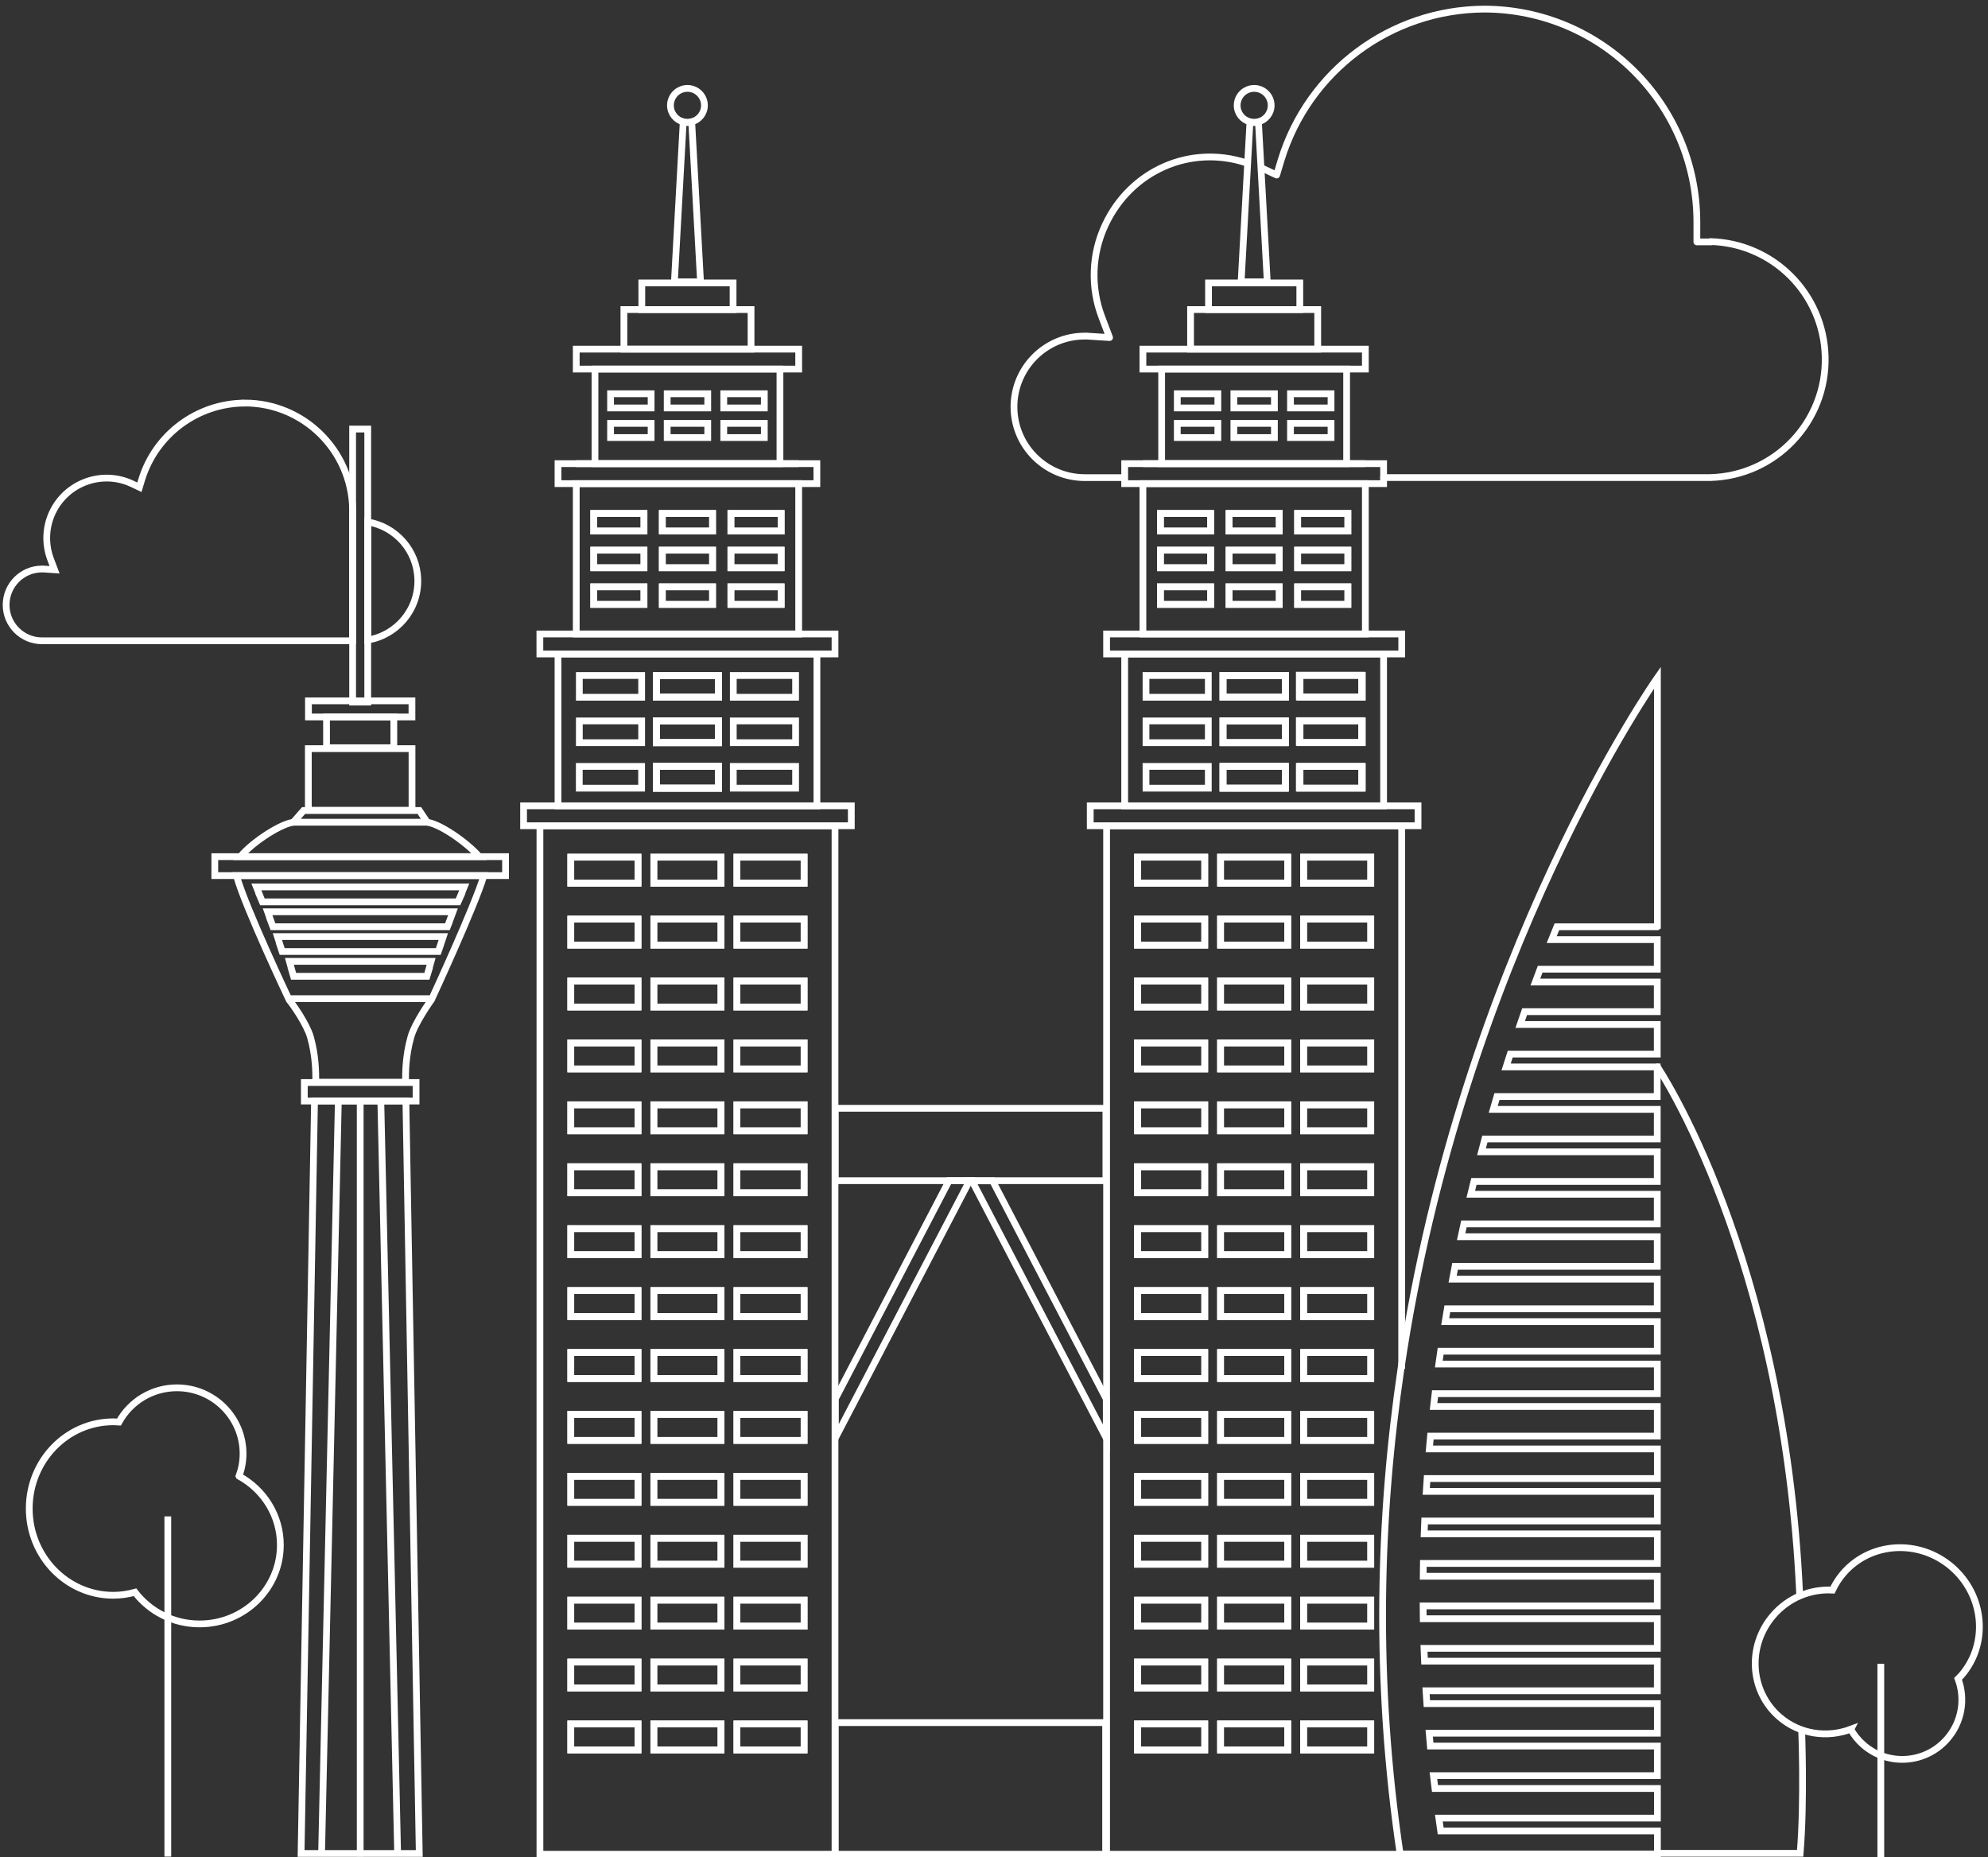 <?xml version="1.0" encoding="UTF-8"?>
<svg id="Kuala_Lumpur" xmlns="http://www.w3.org/2000/svg" viewBox="0 0 367.24 343.07">
  <rect x="0" y="0" width="367.24" height="343.07" fill="#333333" stroke="none"/>
  <defs>
    <style>
      .cls-1, .cls-2, .cls-3, .cls-4, .cls-5, .cls-6, .cls-7 {
        stroke: #fff;
        stroke-width: 1.25px;
      }

      .cls-1, .cls-2, .cls-5, .cls-6, .cls-7 {
        stroke-miterlimit: 10;
      }

      .cls-1, .cls-3, .cls-4, .cls-5, .cls-6 {
        fill: none;
      }

      .cls-1, .cls-4 {
        stroke-linecap: round;
      }

      .cls-2 {
        fill: #d87100;
      }

      .cls-3, .cls-4 {
        stroke-linejoin: round;
      }

      .cls-6 {
        fill-rule: evenodd;
      }

      .cls-7 {
        fill: #b75f00;
      }
    </style>
  </defs>
  <rect class="cls-5" x="240.02" y="124.71" width="11.51" height="4.02"/>
  <rect class="cls-5" x="240.02" y="133.11" width="11.51" height="4.02"/>
  <g>
    <path class="cls-4" d="M233.17,31.07l2.66,1.26.84-2.8c5.07-16.49,20.28-27.77,37.53-27.85,21.66.06,39.2,17.6,39.26,39.26v3.74h2.64l-.18-.06c11.61.29,20.95,9.63,21.24,21.24.31,12.04-9.21,22.04-21.24,22.35h-60.34"/>
    <path class="cls-4" d="M230.11,30.04c-10.29-3.32-21.22,1.44-25.93,11.49-2.53,5.38-2.75,11.57-.61,17.12l1.4,3.7-4.21-.27h-.38c-7.22,0-13.07,5.85-13.07,13.07,0,7.22,5.85,13.06,13.07,13.07h7.32"/>
  </g>
  <g>
    <polygon class="cls-5" points="88.51 158.23 44.38 158.23 39.68 158.23 39.68 161.73 43.67 161.73 89.37 161.73 93.39 161.73 93.39 158.23 88.51 158.23"/>
    <polygon class="cls-5" points="77.45 342.35 55.62 342.35 58.1 203.36 74.98 203.36 77.45 342.35"/>
    <path class="cls-3" d="M53.34,184.61c.7.79,3.36,4.6,4.02,6.98.96,3.44.98,6.36.98,8.3h16.57c0-1.94.02-4.85.98-8.3.76-2.75,3.84-6.98,3.84-6.98"/>
    <g>
      <path class="cls-5" d="M78.63,151.87h-24.16c-2.2,0-7.78,3.58-10.07,6.36h44.13c-2.41-2.76-7.7-6.36-9.9-6.36Z"/>
      <path class="cls-5" d="M43.68,161.73c1.62,5.84,9.63,22.73,9.63,22.73h26.48s7.9-17.05,9.6-22.73h-45.7ZM79.14,179.41l-.28.92h-24.63l-.27-.92h.01l-.51-1.84h26.18l-.52,1.84h.02ZM81.29,174.83l-.33.92h-28.84l-.31-.92h.02l-.59-1.84h30.65l-.61,1.84h.02ZM83.02,170.25l-.37.92h-32.23l-.35-.92h.02l-.66-1.84h34.25l-.68,1.84h.03ZM84.6,166.58h-36.13l-.39-.92h.02l-.74-1.84h38.4l-.76,1.84h.03l-.41.92Z"/>
    </g>
    <rect class="cls-5" x="60.32" y="132.43" width="12.43" height="5.68"/>
    <polygon class="cls-5" points="56.98 129.45 56.98 132.43 60.32 132.43 72.75 132.43 76.1 132.43 76.1 129.45 56.98 129.45"/>
    <rect class="cls-5" x="56.96" y="138.28" width="19.15" height="11.39"/>
    <polyline class="cls-5" points="54.08 151.99 56.09 149.7 77.46 149.7 78.99 151.99"/>
    <rect class="cls-5" x="56.22" y="199.95" width="20.64" height="3.42"/>
    <line class="cls-5" x1="66.54" y1="203.4" x2="66.54" y2="342.9"/>
    <line class="cls-5" x1="70.35" y1="203.4" x2="73.46" y2="342.64"/>
    <line class="cls-5" x1="62.5" y1="203.4" x2="59.4" y2="342.64"/>
    <g>
      <path class="cls-5" d="M45.23,74.45c-8.76.04-16.47,5.76-19.05,14.13l-.43,1.42-1.35-.64c-5.53-2.6-12.12-.22-14.72,5.31-1.28,2.73-1.39,5.87-.31,8.69l.71,1.88-2.13-.14h-.19c-3.66,0-6.63,2.97-6.63,6.63,0,3.66,2.97,6.63,6.63,6.63h57.38v-24.3c-.19-10.85-9.02-19.59-19.91-19.62Z"/>
      <path class="cls-5" d="M77.18,107.03c-.14-5.37-4.09-9.77-9.25-10.62v21.81c5.36-.88,9.39-5.6,9.25-11.18Z"/>
      <polygon class="cls-5" points="65.14 79.25 65.14 94.07 65.14 118.37 65.14 129.68 67.93 129.68 67.93 118.21 67.93 96.4 67.93 79.25 65.14 79.25"/>
    </g>
  </g>
  <g>
    <path class="cls-5" d="M44.16,272.64c.47-1.29.74-2.68.74-4.13,0-6.72-5.47-12.17-12.22-12.17-4.62,0-8.64,2.56-10.71,6.33-.35-.02-.69-.05-1.04-.05-8.58,0-15.53,7.17-15.53,16.02s6.95,16.02,15.53,16.02c1.39,0,2.73-.21,4.01-.56,2.72,3.54,7.04,5.85,11.93,5.85,8.24,0,14.92-6.53,14.92-14.58,0-5.46-3.07-10.21-7.62-12.71Z"/>
    <line class="cls-5" x1="31" y1="280.09" x2="31" y2="342.93"/>
  </g>
  <path class="cls-5" d="M341.89,319.42c.61,1.08,1.4,2.07,2.39,2.92,4.59,3.94,11.52,3.4,15.47-1.21,2.71-3.16,3.32-7.4,1.96-11.03.22-.22.44-.44.65-.68,5.03-5.86,4.2-14.81-1.84-20-6.04-5.18-15.02-4.64-20.04,1.22-.81.95-1.46,1.98-1.97,3.06-4.02-.22-8.12,1.38-10.98,4.72-4.83,5.63-4.28,14.02,1.22,18.74,3.73,3.2,8.78,3.88,13.15,2.24Z"/>
  <line class="cls-5" x1="347.44" y1="307.32" x2="347.44" y2="343.16"/>
  <g>
    <rect class="cls-5" x="240.02" y="141.56" width="11.51" height="4.02"/>
    <polygon class="cls-5" points="154.29 204.71 154.29 211.4 154.29 218.08 204.29 218.08 204.29 211.4 204.29 204.71 154.29 204.71"/>
    <rect class="cls-5" x="154.29" y="318.18" width="49.95" height="24.31"/>
    <polygon class="cls-6" points="179.11 218.08 175.32 218.08 154.31 258.37 154.31 265.61 179.11 218.08"/>
    <polygon class="cls-6" points="179.56 218.11 183.36 218.11 204.36 258.4 204.36 265.64 179.56 218.11"/>
    <g>
      <rect class="cls-5" x="118.56" y="52.26" width="16.86" height="4.92"/>
      <rect class="cls-5" x="115.25" y="57.18" width="23.49" height="7.31"/>
      <rect class="cls-5" x="99.74" y="152.53" width="54.51" height="189.96"/>
      <g>
        <rect class="cls-5" x="136.13" y="306.99" width="12.41" height="4.81"/>
        <rect class="cls-5" x="120.78" y="169.76" width="12.41" height="4.81"/>
        <rect class="cls-5" x="120.78" y="181.19" width="12.41" height="4.81"/>
        <rect class="cls-5" x="136.13" y="318.42" width="12.41" height="4.81"/>
        <rect class="cls-5" x="120.78" y="158.32" width="12.41" height="4.81"/>
        <rect class="cls-5" x="136.13" y="295.55" width="12.41" height="4.81"/>
        <rect class="cls-5" x="120.78" y="204.06" width="12.41" height="4.81"/>
        <rect class="cls-5" x="120.78" y="238.37" width="12.41" height="4.81"/>
        <rect class="cls-5" x="120.78" y="249.81" width="12.41" height="4.81"/>
        <rect class="cls-5" x="120.78" y="215.5" width="12.41" height="4.81"/>
        <rect class="cls-5" x="120.78" y="226.94" width="12.41" height="4.81"/>
        <rect class="cls-5" x="136.13" y="192.63" width="12.41" height="4.81"/>
        <rect class="cls-5" x="136.13" y="181.19" width="12.41" height="4.81"/>
        <rect class="cls-5" x="120.78" y="261.24" width="12.41" height="4.81"/>
        <rect class="cls-5" x="136.13" y="204.06" width="12.41" height="4.81"/>
        <rect class="cls-5" x="136.13" y="215.5" width="12.41" height="4.81"/>
        <rect class="cls-5" x="136.13" y="158.32" width="12.41" height="4.81"/>
        <rect class="cls-5" x="136.13" y="169.76" width="12.41" height="4.81"/>
        <rect class="cls-5" x="136.13" y="249.81" width="12.41" height="4.81"/>
        <rect class="cls-5" x="136.13" y="261.24" width="12.41" height="4.81"/>
        <rect class="cls-5" x="136.13" y="272.68" width="12.41" height="4.81"/>
        <rect class="cls-5" x="136.13" y="284.12" width="12.41" height="4.81"/>
        <rect class="cls-5" x="136.13" y="238.37" width="12.41" height="4.81"/>
        <rect class="cls-5" x="136.13" y="226.94" width="12.41" height="4.81"/>
        <rect class="cls-5" x="120.78" y="192.63" width="12.41" height="4.81"/>
        <rect class="cls-5" x="105.44" y="272.68" width="12.42" height="4.81"/>
        <rect class="cls-5" x="105.44" y="284.12" width="12.42" height="4.81"/>
        <rect class="cls-5" x="105.44" y="261.24" width="12.42" height="4.81"/>
        <rect class="cls-5" x="105.44" y="238.37" width="12.42" height="4.81"/>
        <rect class="cls-5" x="105.44" y="249.81" width="12.42" height="4.81"/>
        <rect class="cls-5" x="105.44" y="295.55" width="12.42" height="4.81"/>
        <rect class="cls-5" x="105.44" y="318.42" width="12.42" height="4.81"/>
        <rect class="cls-5" x="105.44" y="226.94" width="12.42" height="4.81"/>
        <rect class="cls-5" x="105.44" y="306.99" width="12.42" height="4.81"/>
        <rect class="cls-5" x="120.78" y="318.42" width="12.41" height="4.81"/>
        <rect class="cls-5" x="120.78" y="272.68" width="12.41" height="4.81"/>
        <rect class="cls-5" x="120.78" y="306.99" width="12.41" height="4.81"/>
        <rect class="cls-5" x="105.44" y="215.5" width="12.42" height="4.81"/>
        <rect class="cls-5" x="120.78" y="295.55" width="12.41" height="4.81"/>
        <rect class="cls-5" x="105.44" y="158.32" width="12.42" height="4.81"/>
        <rect class="cls-5" x="120.78" y="284.12" width="12.41" height="4.81"/>
        <rect class="cls-5" x="105.44" y="192.63" width="12.42" height="4.81"/>
        <rect class="cls-5" x="105.44" y="204.06" width="12.42" height="4.81"/>
        <rect class="cls-5" x="105.44" y="181.19" width="12.42" height="4.81"/>
        <rect class="cls-5" x="105.44" y="169.76" width="12.42" height="4.81"/>
        <rect class="cls-5" x="136.13" y="158.33" width="12.41" height="4.81"/>
        <rect class="cls-5" x="136.13" y="169.77" width="12.41" height="4.81"/>
        <rect class="cls-5" x="136.13" y="181.2" width="12.41" height="4.81"/>
        <rect class="cls-5" x="136.13" y="192.64" width="12.41" height="4.81"/>
        <rect class="cls-5" x="136.13" y="204.07" width="12.41" height="4.81"/>
        <rect class="cls-5" x="136.13" y="215.51" width="12.41" height="4.81"/>
        <rect class="cls-5" x="136.13" y="226.94" width="12.41" height="4.81"/>
        <rect class="cls-5" x="136.13" y="238.38" width="12.41" height="4.81"/>
        <rect class="cls-5" x="136.13" y="249.82" width="12.41" height="4.81"/>
        <rect class="cls-5" x="136.13" y="261.25" width="12.41" height="4.81"/>
        <rect class="cls-5" x="136.13" y="272.69" width="12.41" height="4.81"/>
        <rect class="cls-5" x="136.13" y="284.12" width="12.41" height="4.81"/>
        <rect class="cls-5" x="136.13" y="295.56" width="12.41" height="4.81"/>
        <rect class="cls-5" x="136.13" y="306.99" width="12.41" height="4.81"/>
        <rect class="cls-5" x="136.13" y="318.43" width="12.41" height="4.81"/>
        <rect class="cls-5" x="120.78" y="158.33" width="12.41" height="4.81"/>
        <rect class="cls-5" x="120.78" y="169.77" width="12.41" height="4.81"/>
        <rect class="cls-5" x="120.78" y="181.2" width="12.41" height="4.81"/>
        <rect class="cls-5" x="120.78" y="192.64" width="12.41" height="4.81"/>
        <rect class="cls-5" x="120.78" y="204.07" width="12.41" height="4.81"/>
        <rect class="cls-5" x="120.78" y="215.51" width="12.41" height="4.81"/>
        <rect class="cls-5" x="120.78" y="226.94" width="12.41" height="4.81"/>
        <rect class="cls-5" x="120.78" y="238.38" width="12.41" height="4.81"/>
        <rect class="cls-5" x="120.78" y="249.82" width="12.41" height="4.81"/>
        <rect class="cls-5" x="120.78" y="261.25" width="12.41" height="4.81"/>
        <rect class="cls-5" x="120.78" y="272.69" width="12.41" height="4.81"/>
        <rect class="cls-5" x="120.78" y="284.12" width="12.41" height="4.81"/>
        <rect class="cls-5" x="120.78" y="295.56" width="12.41" height="4.81"/>
        <rect class="cls-5" x="120.78" y="306.99" width="12.41" height="4.81"/>
        <rect class="cls-5" x="120.78" y="318.43" width="12.41" height="4.81"/>
        <rect class="cls-5" x="105.44" y="158.33" width="12.42" height="4.81"/>
        <rect class="cls-5" x="105.44" y="169.77" width="12.42" height="4.81"/>
        <rect class="cls-5" x="105.44" y="181.2" width="12.42" height="4.81"/>
        <rect class="cls-5" x="105.44" y="192.64" width="12.42" height="4.81"/>
        <rect class="cls-5" x="105.44" y="204.07" width="12.42" height="4.81"/>
        <rect class="cls-5" x="105.44" y="215.51" width="12.42" height="4.81"/>
        <rect class="cls-5" x="105.44" y="226.94" width="12.42" height="4.81"/>
        <rect class="cls-5" x="105.44" y="238.38" width="12.42" height="4.81"/>
        <rect class="cls-5" x="105.44" y="249.82" width="12.42" height="4.81"/>
        <rect class="cls-5" x="105.44" y="261.25" width="12.42" height="4.81"/>
        <rect class="cls-5" x="105.44" y="272.69" width="12.42" height="4.81"/>
        <rect class="cls-5" x="105.44" y="284.12" width="12.42" height="4.81"/>
        <rect class="cls-5" x="105.44" y="295.56" width="12.42" height="4.81"/>
        <rect class="cls-5" x="105.44" y="306.99" width="12.42" height="4.81"/>
        <rect class="cls-5" x="105.44" y="318.43" width="12.42" height="4.81"/>
      </g>
      <polygon class="cls-5" points="154.25 148.84 99.74 148.84 96.72 148.84 96.72 152.52 99.74 152.52 154.25 152.52 157.26 152.52 157.26 148.84 154.25 148.84"/>
      <rect class="cls-5" x="121.24" y="141.56" width="11.51" height="4.02"/>
      <rect class="cls-5" x="121.24" y="133.16" width="11.51" height="4.02"/>
      <rect class="cls-5" x="121.24" y="124.77" width="11.51" height="4.02"/>
      <rect class="cls-5" x="121.24" y="133.16" width="11.51" height="4.02"/>
      <rect class="cls-5" x="121.24" y="124.77" width="11.51" height="4.02"/>
      <rect class="cls-5" x="121.24" y="133.16" width="11.51" height="4.02"/>
      <rect class="cls-5" x="121.24" y="141.56" width="11.51" height="4.02"/>
      <rect class="cls-5" x="121.24" y="124.77" width="11.51" height="4.02"/>
      <rect class="cls-5" x="121.24" y="141.56" width="11.51" height="4.02"/>
      <path class="cls-5" d="M103.08,148.84h47.83v-28.04h-47.83v28.04ZM135.46,124.77h11.51v4.02h-11.51v-4.02ZM135.46,133.16h11.51v4.02h-11.51v-4.02ZM135.46,141.56h11.51v4.02h-11.51v-4.02ZM121.24,124.77h11.51v4.02h-11.51v-4.02ZM121.24,133.16h11.51v4.02h-11.51v-4.02ZM121.24,141.56h11.51v4.02h-11.51v-4.02ZM107.02,124.77h11.51v4.02h-11.51v-4.02ZM107.02,133.16h11.51v4.02h-11.51v-4.02ZM118.52,141.56v4.02h-11.51v-4.02h11.51Z"/>
      <rect class="cls-2" x="103.08" y="117.1" width="47.83" height="0"/>
      <polygon class="cls-5" points="150.9 117.1 103.08 117.1 99.73 117.1 99.73 120.79 103.08 120.79 150.9 120.79 154.25 120.79 154.25 117.1 150.9 117.1"/>
      <rect class="cls-7" x="106.45" y="85.64" width="41.09"/>
      <rect class="cls-5" x="106.45" y="89.33" width="41.09" height="27.77"/>
      <polygon class="cls-5" points="147.54 85.64 106.45 85.64 103.08 85.64 103.08 89.33 106.45 89.33 147.54 89.33 150.9 89.33 150.9 85.64 147.54 85.64"/>
      <rect class="cls-5" x="109.91" y="68.17" width="34.17" height="17.47"/>
      <polygon class="cls-5" points="106.45 64.49 106.45 68.17 109.91 68.17 144.08 68.17 147.54 68.17 147.54 64.49 106.45 64.49"/>
      <g>
        <path class="cls-5" d="M126.99,22.62c-.27,0-.53-.05-.78-.11l-1.63,29.55h4.83l-1.63-29.55c-.25.07-.51.11-.78.11Z"/>
        <path class="cls-5" d="M126.99,16.33c-1.74,0-3.14,1.41-3.14,3.14,0,1.46,1,2.68,2.36,3.03.25.07.51.11.78.11s.53-.05.78-.11c1.35-.35,2.36-1.57,2.36-3.03,0-1.74-1.41-3.14-3.14-3.14Z"/>
      </g>
      <g>
        <g>
          <rect class="cls-5" x="109.68" y="101.62" width="9.28" height="3.25"/>
          <rect class="cls-5" x="122.35" y="101.62" width="9.28" height="3.25"/>
          <rect class="cls-5" x="109.68" y="94.84" width="9.28" height="3.25"/>
          <rect class="cls-5" x="122.35" y="108.39" width="9.28" height="3.25"/>
          <rect class="cls-5" x="122.35" y="94.84" width="9.28" height="3.25"/>
          <rect class="cls-5" x="135.02" y="101.62" width="9.28" height="3.25"/>
          <rect class="cls-5" x="135.02" y="108.39" width="9.28" height="3.25"/>
          <rect class="cls-5" x="135.02" y="94.84" width="9.28" height="3.25"/>
          <rect class="cls-5" x="109.68" y="108.39" width="9.28" height="3.25"/>
          <rect class="cls-5" x="135.02" y="94.84" width="9.28" height="3.25"/>
          <rect class="cls-5" x="135.02" y="101.62" width="9.28" height="3.25"/>
          <rect class="cls-5" x="135.02" y="108.39" width="9.28" height="3.25"/>
          <rect class="cls-5" x="122.35" y="94.84" width="9.28" height="3.25"/>
          <rect class="cls-5" x="122.35" y="101.62" width="9.28" height="3.25"/>
          <rect class="cls-5" x="122.35" y="108.39" width="9.28" height="3.25"/>
          <rect class="cls-5" x="109.68" y="94.84" width="9.28" height="3.25"/>
          <rect class="cls-5" x="109.68" y="101.62" width="9.28" height="3.25"/>
          <rect class="cls-5" x="109.68" y="108.39" width="9.28" height="3.25"/>
        </g>
        <g>
          <rect class="cls-5" x="123.25" y="78.2" width="7.49" height="2.62"/>
          <rect class="cls-5" x="123.25" y="72.73" width="7.49" height="2.62"/>
          <rect class="cls-5" x="133.7" y="72.73" width="7.49" height="2.62"/>
          <rect class="cls-5" x="112.79" y="78.2" width="7.49" height="2.62"/>
          <rect class="cls-5" x="112.79" y="72.73" width="7.49" height="2.62"/>
          <rect class="cls-5" x="133.7" y="78.2" width="7.49" height="2.62"/>
        </g>
      </g>
    </g>
    <g>
      <rect class="cls-5" x="223.25" y="52.26" width="16.86" height="4.92"/>
      <rect class="cls-5" x="219.93" y="57.18" width="23.49" height="7.31"/>
      <g>
        <path class="cls-5" d="M231.68,22.62c-.27,0-.53-.05-.78-.11l-1.63,29.55h4.83l-1.63-29.55c-.25.07-.51.11-.78.11Z"/>
        <path class="cls-5" d="M231.68,16.33c-1.74,0-3.14,1.41-3.14,3.14,0,1.46,1,2.68,2.36,3.03.25.07.51.11.78.11s.53-.05.78-.11c1.35-.35,2.36-1.57,2.36-3.03,0-1.74-1.41-3.14-3.14-3.14Z"/>
      </g>
      <polygon class="cls-5" points="258.94 148.84 204.42 148.84 201.4 148.84 201.4 152.52 204.42 152.52 258.94 152.52 261.95 152.52 261.95 148.84 258.94 148.84"/>
      <rect class="cls-5" x="225.92" y="141.56" width="11.51" height="4.02"/>
      <rect class="cls-5" x="225.92" y="124.77" width="11.51" height="4.02"/>
      <rect class="cls-5" x="225.92" y="133.16" width="11.51" height="4.02"/>
      <rect class="cls-5" x="225.92" y="124.77" width="11.51" height="4.02"/>
      <rect class="cls-5" x="225.92" y="133.16" width="11.51" height="4.02"/>
      <rect class="cls-5" x="225.92" y="141.56" width="11.51" height="4.02"/>
      <path class="cls-5" d="M207.76,148.84h47.83v-28.04h-47.83v28.04ZM240.15,124.77h11.51v4.02h-11.51v-4.02ZM240.15,133.16h11.51v4.02h-11.51v-4.02ZM240.15,141.56h11.51v4.02h-11.51v-4.02ZM225.93,124.77h11.51v4.02h-11.51v-4.02ZM225.93,133.16h11.51v4.02h-11.51v-4.02ZM225.93,141.56h11.51v4.02h-11.51v-4.02ZM211.7,124.77h11.51v4.02h-11.51v-4.02ZM211.7,133.16h11.51v4.02h-11.51v-4.02ZM223.21,141.56v4.02h-11.51v-4.02h11.51Z"/>
      <rect class="cls-2" x="207.76" y="117.1" width="47.83" height="0"/>
      <polygon class="cls-5" points="255.59 117.1 207.76 117.1 204.42 117.1 204.42 120.79 207.76 120.79 255.59 120.79 258.94 120.79 258.94 117.1 255.59 117.1"/>
      <rect class="cls-7" x="211.13" y="85.64" width="41.09"/>
      <rect class="cls-5" x="211.13" y="89.33" width="41.09" height="27.77"/>
      <polygon class="cls-5" points="252.22 85.64 211.13 85.64 207.76 85.64 207.76 89.33 211.13 89.33 252.22 89.33 255.59 89.33 255.59 85.64 252.22 85.64"/>
      <rect class="cls-5" x="214.59" y="68.17" width="34.17" height="17.47"/>
      <g>
        <g>
          <rect class="cls-5" x="214.36" y="101.62" width="9.28" height="3.25"/>
          <rect class="cls-5" x="227.04" y="101.62" width="9.28" height="3.25"/>
          <rect class="cls-5" x="214.36" y="94.84" width="9.28" height="3.25"/>
          <rect class="cls-5" x="227.04" y="108.39" width="9.28" height="3.25"/>
          <rect class="cls-5" x="227.04" y="94.84" width="9.28" height="3.25"/>
          <rect class="cls-5" x="239.71" y="101.62" width="9.28" height="3.25"/>
          <rect class="cls-5" x="239.71" y="108.39" width="9.28" height="3.25"/>
          <rect class="cls-5" x="239.71" y="94.84" width="9.28" height="3.25"/>
          <rect class="cls-5" x="214.36" y="108.39" width="9.28" height="3.25"/>
          <rect class="cls-5" x="239.71" y="94.84" width="9.28" height="3.25"/>
          <rect class="cls-5" x="239.71" y="101.62" width="9.28" height="3.25"/>
          <rect class="cls-5" x="239.71" y="108.39" width="9.28" height="3.25"/>
          <rect class="cls-5" x="227.04" y="94.84" width="9.28" height="3.25"/>
          <rect class="cls-5" x="227.04" y="101.62" width="9.28" height="3.25"/>
          <rect class="cls-5" x="227.04" y="108.39" width="9.28" height="3.25"/>
          <rect class="cls-5" x="214.36" y="94.84" width="9.28" height="3.25"/>
          <rect class="cls-5" x="214.36" y="101.62" width="9.28" height="3.25"/>
          <rect class="cls-5" x="214.36" y="108.39" width="9.28" height="3.25"/>
        </g>
        <g>
          <rect class="cls-5" x="227.93" y="78.2" width="7.49" height="2.62"/>
          <rect class="cls-5" x="227.93" y="72.73" width="7.49" height="2.62"/>
          <rect class="cls-5" x="238.39" y="72.73" width="7.49" height="2.62"/>
          <rect class="cls-5" x="217.48" y="78.2" width="7.49" height="2.62"/>
          <rect class="cls-5" x="217.48" y="72.73" width="7.49" height="2.62"/>
          <rect class="cls-5" x="238.39" y="78.2" width="7.49" height="2.62"/>
        </g>
      </g>
      <polygon class="cls-5" points="211.13 64.49 211.13 68.17 214.59 68.17 248.76 68.17 252.22 68.17 252.22 64.49 211.13 64.49"/>
      <polyline class="cls-5" points="258.93 252.82 258.93 152.53 204.42 152.53 204.42 342.49 258.8 342.49"/>
      <g>
        <rect class="cls-5" x="240.81" y="306.99" width="12.41" height="4.81"/>
        <rect class="cls-5" x="225.47" y="169.76" width="12.41" height="4.81"/>
        <rect class="cls-5" x="225.47" y="181.19" width="12.41" height="4.81"/>
        <rect class="cls-5" x="240.81" y="318.42" width="12.41" height="4.81"/>
        <rect class="cls-5" x="225.47" y="158.32" width="12.41" height="4.81"/>
        <rect class="cls-5" x="240.81" y="295.55" width="12.41" height="4.81"/>
        <rect class="cls-5" x="225.47" y="204.06" width="12.41" height="4.81"/>
        <rect class="cls-5" x="225.47" y="238.37" width="12.41" height="4.81"/>
        <rect class="cls-5" x="225.47" y="249.81" width="12.41" height="4.81"/>
        <rect class="cls-5" x="225.47" y="215.5" width="12.41" height="4.81"/>
        <rect class="cls-5" x="225.47" y="226.94" width="12.41" height="4.81"/>
        <rect class="cls-5" x="240.81" y="192.63" width="12.41" height="4.81"/>
        <rect class="cls-5" x="240.81" y="181.19" width="12.41" height="4.81"/>
        <rect class="cls-5" x="225.47" y="261.24" width="12.41" height="4.81"/>
        <rect class="cls-5" x="240.81" y="204.06" width="12.41" height="4.81"/>
        <rect class="cls-5" x="240.81" y="215.5" width="12.41" height="4.81"/>
        <rect class="cls-5" x="240.81" y="158.32" width="12.41" height="4.81"/>
        <rect class="cls-5" x="240.81" y="169.76" width="12.41" height="4.81"/>
        <rect class="cls-5" x="240.81" y="249.81" width="12.41" height="4.81"/>
        <rect class="cls-5" x="240.81" y="261.24" width="12.41" height="4.81"/>
        <rect class="cls-5" x="240.81" y="272.68" width="12.41" height="4.81"/>
        <rect class="cls-5" x="240.81" y="284.12" width="12.41" height="4.81"/>
        <rect class="cls-5" x="240.81" y="238.37" width="12.41" height="4.81"/>
        <rect class="cls-5" x="240.81" y="226.94" width="12.41" height="4.81"/>
        <rect class="cls-5" x="225.47" y="192.63" width="12.41" height="4.81"/>
        <rect class="cls-5" x="210.13" y="272.68" width="12.42" height="4.81"/>
        <rect class="cls-5" x="210.13" y="284.12" width="12.42" height="4.81"/>
        <rect class="cls-5" x="210.13" y="261.24" width="12.42" height="4.81"/>
        <rect class="cls-5" x="210.13" y="238.37" width="12.42" height="4.81"/>
        <rect class="cls-5" x="210.13" y="249.81" width="12.42" height="4.81"/>
        <rect class="cls-5" x="210.13" y="295.55" width="12.42" height="4.81"/>
        <rect class="cls-5" x="210.13" y="318.42" width="12.42" height="4.81"/>
        <rect class="cls-5" x="210.13" y="226.94" width="12.42" height="4.81"/>
        <rect class="cls-5" x="210.13" y="306.99" width="12.42" height="4.81"/>
        <rect class="cls-5" x="225.47" y="318.42" width="12.41" height="4.81"/>
        <rect class="cls-5" x="225.47" y="272.68" width="12.41" height="4.81"/>
        <rect class="cls-5" x="225.47" y="306.99" width="12.41" height="4.81"/>
        <rect class="cls-5" x="210.13" y="215.5" width="12.42" height="4.81"/>
        <rect class="cls-5" x="225.47" y="295.55" width="12.41" height="4.81"/>
        <rect class="cls-5" x="210.13" y="158.32" width="12.42" height="4.81"/>
        <rect class="cls-5" x="225.47" y="284.12" width="12.41" height="4.81"/>
        <rect class="cls-5" x="210.13" y="192.63" width="12.42" height="4.81"/>
        <rect class="cls-5" x="210.13" y="204.06" width="12.42" height="4.81"/>
        <rect class="cls-5" x="210.13" y="181.19" width="12.42" height="4.81"/>
        <rect class="cls-5" x="210.13" y="169.76" width="12.42" height="4.81"/>
        <rect class="cls-5" x="240.81" y="158.33" width="12.41" height="4.81"/>
        <rect class="cls-5" x="240.81" y="169.77" width="12.41" height="4.81"/>
        <rect class="cls-5" x="240.81" y="181.2" width="12.41" height="4.81"/>
        <rect class="cls-5" x="240.81" y="192.64" width="12.41" height="4.81"/>
        <rect class="cls-5" x="240.81" y="204.07" width="12.41" height="4.81"/>
        <rect class="cls-5" x="240.81" y="215.51" width="12.41" height="4.81"/>
        <rect class="cls-5" x="240.81" y="226.94" width="12.41" height="4.81"/>
        <rect class="cls-5" x="240.81" y="238.38" width="12.41" height="4.81"/>
        <rect class="cls-5" x="240.81" y="249.82" width="12.41" height="4.81"/>
        <rect class="cls-5" x="240.81" y="261.25" width="12.41" height="4.81"/>
        <rect class="cls-5" x="240.81" y="272.69" width="12.41" height="4.81"/>
        <rect class="cls-5" x="240.81" y="284.12" width="12.41" height="4.81"/>
        <rect class="cls-5" x="240.81" y="295.56" width="12.41" height="4.81"/>
        <rect class="cls-5" x="240.81" y="306.99" width="12.41" height="4.81"/>
        <rect class="cls-5" x="240.81" y="318.43" width="12.41" height="4.81"/>
        <rect class="cls-5" x="225.47" y="158.33" width="12.41" height="4.81"/>
        <rect class="cls-5" x="225.47" y="169.77" width="12.41" height="4.81"/>
        <rect class="cls-5" x="225.47" y="181.2" width="12.41" height="4.81"/>
        <rect class="cls-5" x="225.47" y="192.64" width="12.41" height="4.81"/>
        <rect class="cls-5" x="225.47" y="204.07" width="12.41" height="4.81"/>
        <rect class="cls-5" x="225.47" y="215.51" width="12.41" height="4.81"/>
        <rect class="cls-5" x="225.47" y="226.94" width="12.41" height="4.81"/>
        <rect class="cls-5" x="225.47" y="238.38" width="12.41" height="4.81"/>
        <rect class="cls-5" x="225.47" y="249.82" width="12.41" height="4.81"/>
        <rect class="cls-5" x="225.47" y="261.25" width="12.41" height="4.81"/>
        <rect class="cls-5" x="225.47" y="272.69" width="12.41" height="4.81"/>
        <rect class="cls-5" x="225.47" y="284.12" width="12.41" height="4.81"/>
        <rect class="cls-5" x="225.47" y="295.56" width="12.41" height="4.81"/>
        <rect class="cls-5" x="225.47" y="306.99" width="12.41" height="4.81"/>
        <rect class="cls-5" x="225.47" y="318.43" width="12.41" height="4.81"/>
        <rect class="cls-5" x="210.13" y="158.33" width="12.42" height="4.81"/>
        <rect class="cls-5" x="210.13" y="169.77" width="12.42" height="4.81"/>
        <rect class="cls-5" x="210.13" y="181.2" width="12.42" height="4.81"/>
        <rect class="cls-5" x="210.13" y="192.64" width="12.42" height="4.81"/>
        <rect class="cls-5" x="210.13" y="204.07" width="12.42" height="4.81"/>
        <rect class="cls-5" x="210.13" y="215.51" width="12.42" height="4.81"/>
        <rect class="cls-5" x="210.13" y="226.94" width="12.42" height="4.81"/>
        <rect class="cls-5" x="210.13" y="238.38" width="12.42" height="4.81"/>
        <rect class="cls-5" x="210.13" y="249.82" width="12.42" height="4.81"/>
        <rect class="cls-5" x="210.13" y="261.25" width="12.42" height="4.81"/>
        <rect class="cls-5" x="210.13" y="272.69" width="12.42" height="4.81"/>
        <rect class="cls-5" x="210.13" y="284.12" width="12.42" height="4.81"/>
        <rect class="cls-5" x="210.13" y="295.56" width="12.42" height="4.81"/>
        <rect class="cls-5" x="210.13" y="306.99" width="12.42" height="4.81"/>
        <rect class="cls-5" x="210.13" y="318.43" width="12.42" height="4.81"/>
      </g>
    </g>
  </g>
  <g>
    <g>
      <path class="cls-5" d="M306.17,171.16v-45.99s-36,51.01-47.37,127.65c-4.01,27.07-4.96,57.33-.15,89.67h.05v-.05h47.47v-4.25h-40.04c-.12-.79-.22-1.58-.33-2.37h40.37v-5.47h-41.09c-.1-.79-.2-1.58-.29-2.37h41.37v-5.47h-41.94c-.08-.79-.15-1.58-.21-2.37h42.15v-5.47h-42.58c-.05-.79-.1-1.58-.15-2.37h42.72v-5.47h-43c-.03-.79-.07-1.59-.1-2.37h43.1v-5.47h-43.24c-.01-.8-.01-1.58-.02-2.37h43.26v-5.47h-43.25c0-.79.01-1.59.03-2.37h43.23v-5.47h-43.08c.03-.79.07-1.58.1-2.37h42.98v-5.47h-42.69c.05-.79.09-1.59.15-2.37h42.54v-5.47h-42.12c.07-.8.15-1.58.22-2.37h41.89v-5.47h-41.33c.09-.79.17-1.59.27-2.37h41.06v-5.47h-40.36c.11-.8.23-1.58.34-2.37h40.02v-5.47h-39.18c.13-.79.26-1.59.39-2.37h38.78v-5.47h-37.8c.15-.79.3-1.59.45-2.37h37.35v-5.47h-36.23c.17-.8.35-1.58.52-2.37h35.71v-5.47h-34.45c.19-.8.38-1.59.58-2.37h33.87v-5.47h-32.47c.21-.79.42-1.59.63-2.37h31.84v-5.47h-30.3c.23-.79.46-1.59.69-2.37h29.6v-5.47h-27.91c.25-.79.5-1.59.76-2.37h27.16v-5.47h-25.32c.27-.79.55-1.59.82-2.37h24.5v-5.47h-22.52c.3-.8.59-1.59.89-2.37h21.63v-5.47h-19.5c.32-.8.64-1.59.96-2.37h18.54Z"/>
      <path class="cls-1" d="M306.17,197.05s23.46,34.65,26.28,97.49"/>
    </g>
    <path class="cls-5" d="M332.81,319.37s.54,13.08-.27,22.95h-25.95"/>
  </g>
</svg>